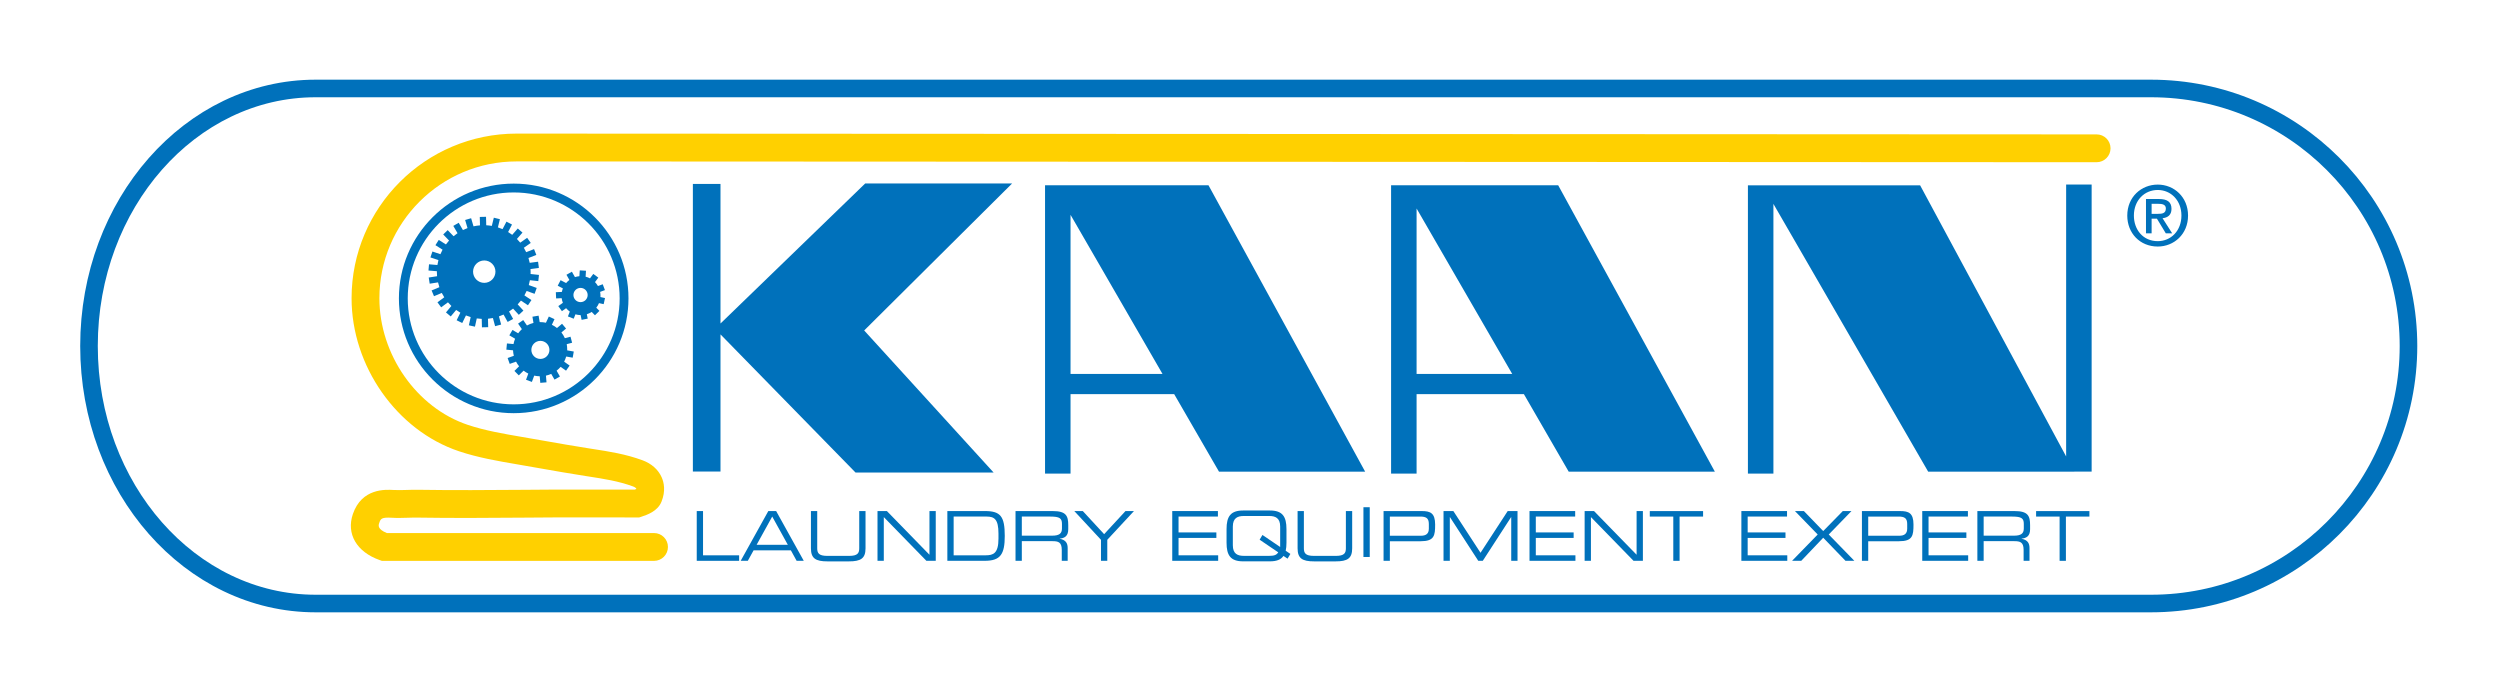 <?xml version="1.0" encoding="UTF-8" standalone="no"?>
<!DOCTYPE svg PUBLIC "-//W3C//DTD SVG 1.1//EN" "http://www.w3.org/Graphics/SVG/1.1/DTD/svg11.dtd">
<svg width="100%" height="100%" viewBox="0 0 506 141" version="1.1" xmlns="http://www.w3.org/2000/svg" xmlns:xlink="http://www.w3.org/1999/xlink" xml:space="preserve" xmlns:serif="http://www.serif.com/" style="fill-rule:evenodd;clip-rule:evenodd;stroke-miterlimit:10;">
    <g transform="matrix(1,0,0,1,-784.993,-7585.14)">
        <g transform="matrix(1.333,0,0,1.333,917.37,7612.18)">
            <path d="M0,64.877L-41.315,64.877L-41.656,64.756C-45.159,63.52 -46.756,60.775 -45.726,57.763C-44.379,53.826 -40.754,54.044 -39.561,54.112C-38.931,54.149 -38.255,54.129 -37.54,54.107C-36.969,54.089 -36.401,54.073 -35.841,54.082C-30.476,54.169 -24.995,54.126 -19.696,54.087C-18.192,54.075 -16.689,54.063 -15.186,54.054C-12.472,54.039 -9.756,54.045 -7.04,54.053C-5.676,54.056 -4.311,54.059 -2.948,54.06C-2.865,54.03 -2.778,53.997 -2.699,53.964C-2.698,53.928 -2.701,53.905 -2.705,53.896C-2.735,53.829 -2.893,53.683 -3.194,53.573C-5.388,52.765 -7.633,52.419 -10.011,52.052L-10.414,51.99C-12.763,51.626 -15.201,51.196 -17.56,50.781L-20.803,50.216C-23.707,49.719 -26.711,49.205 -29.622,48.231C-39.069,45.07 -45.925,35.3 -45.925,25.001C-45.925,11.216 -34.69,0 -20.88,0L219.04,0.121C220.207,0.122 221.152,1.068 221.151,2.234C221.151,3.401 220.205,4.346 219.039,4.346L219.038,4.346L-20.881,4.225C-32.361,4.225 -41.701,13.545 -41.701,25.001C-41.701,33.538 -36.057,41.623 -28.282,44.225C-25.678,45.096 -22.838,45.582 -20.09,46.052L-16.828,46.62C-14.49,47.032 -12.073,47.457 -9.767,47.815L-9.366,47.877C-6.774,48.277 -4.326,48.654 -1.735,49.607C-0.388,50.104 0.639,51.017 1.156,52.18C1.507,52.971 1.788,54.257 1.13,55.894C0.542,57.359 -1.068,57.892 -1.932,58.178L-2.255,58.284L-2.595,58.284C-4.08,58.284 -5.565,58.281 -7.051,58.277C-9.755,58.271 -12.458,58.264 -15.162,58.279C-16.661,58.288 -18.163,58.299 -19.664,58.311C-24.986,58.352 -30.491,58.394 -35.909,58.306C-36.401,58.298 -36.907,58.314 -37.411,58.329C-38.189,58.353 -38.991,58.378 -39.811,58.329C-41.427,58.235 -41.512,58.497 -41.729,59.131C-41.841,59.458 -42.043,60.05 -40.568,60.652L0,60.652C1.167,60.652 2.112,61.598 2.112,62.765C2.112,63.931 1.167,64.877 0,64.877" style="fill:rgb(255,208,0);fill-rule:nonzero;"/>
        </g>
        <g transform="matrix(1.333,0,0,1.333,888.965,7666.98)">
            <path d="M0,-32.175C-8.871,-32.175 -16.088,-24.958 -16.088,-16.087C-16.088,-7.217 -8.871,0 0,0C8.87,0 16.087,-7.217 16.087,-16.087C16.087,-24.958 8.87,-32.175 0,-32.175M0,1.341C-9.61,1.341 -17.429,-6.477 -17.429,-16.087C-17.429,-25.697 -9.61,-33.516 0,-33.516C9.61,-33.516 17.428,-25.697 17.428,-16.087C17.428,-6.477 9.61,1.341 0,1.341" style="fill:rgb(0,113,187);fill-rule:nonzero;"/>
        </g>
        <g transform="matrix(1.333,0,0,1.333,903.936,7644.89)">
            <path d="M0,-0.029C0,0.568 -0.484,1.052 -1.081,1.052C-1.679,1.052 -2.162,0.568 -2.162,-0.029C-2.162,-0.627 -1.679,-1.111 -1.081,-1.111C-0.484,-1.111 0,-0.627 0,-0.029M2.43,1.359L2.634,0.434L1.938,0.279C1.943,0.208 1.946,0.137 1.946,0.065C1.946,-0.13 1.927,-0.32 1.891,-0.503L2.621,-0.776L2.287,-1.664L1.562,-1.393C1.438,-1.611 1.288,-1.812 1.114,-1.991L1.617,-2.671L0.855,-3.234L0.355,-2.559C0.146,-2.668 -0.077,-2.753 -0.312,-2.81L-0.256,-3.714L-1.201,-3.771L-1.256,-2.883C-1.49,-2.864 -1.716,-2.819 -1.931,-2.748L-2.395,-3.569L-3.22,-3.102L-2.774,-2.313C-2.958,-2.177 -3.125,-2.02 -3.273,-1.845L-4.11,-2.282L-4.548,-1.443L-3.762,-1.032C-3.83,-0.862 -3.882,-0.684 -3.918,-0.499L-4.832,-0.458L-4.79,0.489L-3.946,0.451C-3.914,0.697 -3.852,0.932 -3.764,1.155L-4.46,1.653L-3.91,2.425L-3.275,1.971C-3.11,2.167 -2.921,2.34 -2.711,2.488L-2.999,3.222L-2.118,3.569L-1.855,2.901C-1.605,2.976 -1.34,3.018 -1.067,3.023L-0.919,3.742L0.009,3.553L-0.127,2.888C0.136,2.806 0.383,2.688 0.609,2.539L1.108,3.047L1.784,2.382L1.308,1.898C1.475,1.688 1.614,1.454 1.719,1.202L2.43,1.359Z" style="fill:rgb(0,113,187);fill-rule:nonzero;"/>
        </g>
        <g transform="matrix(1.333,0,0,1.333,883.006,7642.55)">
            <path d="M0,-3.519C0.939,-3.519 1.7,-2.758 1.7,-1.819C1.7,-0.88 0.939,-0.119 0,-0.119C-0.938,-0.119 -1.699,-0.88 -1.699,-1.819C-1.699,-2.758 -0.938,-3.519 0,-3.519M2.934,4.69L3.552,5.813L4.383,5.356L3.764,4.232C3.977,4.095 4.182,3.948 4.379,3.789L5.247,4.735L5.946,4.094L5.076,3.148C5.25,2.965 5.415,2.773 5.569,2.572L6.636,3.284L7.163,2.495L6.095,1.784C6.22,1.565 6.335,1.34 6.437,1.108L7.642,1.545L7.966,0.653L6.76,0.217C6.83,-0.025 6.887,-0.271 6.931,-0.522L8.206,-0.383L8.309,-1.326L7.033,-1.465C7.036,-1.562 7.04,-1.66 7.04,-1.758C7.04,-1.914 7.033,-2.068 7.023,-2.221L8.295,-2.39L8.172,-3.33L6.901,-3.161C6.851,-3.411 6.788,-3.656 6.713,-3.895L7.906,-4.361L7.563,-5.245L6.367,-4.779C6.26,-5.008 6.141,-5.231 6.011,-5.446L7.06,-6.182L6.515,-6.959L5.464,-6.222C5.305,-6.419 5.138,-6.608 4.96,-6.786L5.804,-7.75L5.091,-8.376L4.245,-7.411C4.045,-7.564 3.837,-7.708 3.622,-7.839L4.213,-8.976L3.371,-9.414L2.779,-8.277C2.549,-8.378 2.313,-8.468 2.071,-8.544L2.375,-9.788L1.453,-10.014L1.149,-8.768C0.871,-8.816 0.589,-8.85 0.301,-8.865L0.27,-10.151L-0.679,-10.129L-0.648,-8.85C-0.983,-8.823 -1.311,-8.774 -1.632,-8.702L-1.994,-9.934L-2.904,-9.665L-2.541,-8.436C-2.779,-8.348 -3.011,-8.247 -3.237,-8.135L-3.882,-9.244L-4.701,-8.767L-4.056,-7.659C-4.266,-7.517 -4.467,-7.363 -4.66,-7.2L-5.551,-8.125L-6.233,-7.468L-5.343,-6.545C-5.513,-6.358 -5.673,-6.16 -5.822,-5.956L-6.906,-6.642L-7.413,-5.841L-6.331,-5.157C-6.451,-4.936 -6.56,-4.706 -6.657,-4.471L-7.87,-4.88L-8.173,-3.981L-6.959,-3.573C-7.023,-3.331 -7.075,-3.083 -7.113,-2.83L-8.388,-2.939L-8.469,-1.994L-7.19,-1.886C-7.191,-1.843 -7.193,-1.801 -7.193,-1.758C-7.193,-1.546 -7.182,-1.336 -7.164,-1.128L-8.431,-0.93L-8.285,0.007L-7.018,-0.192C-6.963,0.056 -6.894,0.3 -6.813,0.538L-7.995,1.031L-7.631,1.906L-6.448,1.412C-6.335,1.639 -6.209,1.859 -6.073,2.072L-7.105,2.833L-6.544,3.596L-5.511,2.835C-5.348,3.028 -5.174,3.212 -4.991,3.387L-5.813,4.371L-5.087,4.979L-4.265,3.994C-4.06,4.143 -3.848,4.281 -3.629,4.408L-4.194,5.559L-3.343,5.977L-2.779,4.826C-2.546,4.922 -2.307,5.005 -2.062,5.076L-2.336,6.327L-1.412,6.531L-1.137,5.28C-0.889,5.317 -0.637,5.34 -0.382,5.351L-0.352,6.632L0.596,6.611L0.565,5.328C0.82,5.305 1.07,5.27 1.316,5.221L1.649,6.458L2.565,6.212L2.231,4.974C2.472,4.891 2.706,4.797 2.934,4.69" style="fill:rgb(0,113,187);fill-rule:nonzero;"/>
        </g>
        <g transform="matrix(1.333,0,0,1.333,894.368,7653.87)">
            <path d="M0,2.939C-0.759,2.939 -1.372,2.324 -1.372,1.567C-1.372,0.809 -0.759,0.195 0,0.195C0.757,0.195 1.372,0.809 1.372,1.567C1.372,2.324 0.757,2.939 0,2.939M4.07,1.46C4.07,1.199 4.045,0.944 3.999,0.697L4.817,0.479L4.573,-0.437L3.716,-0.209C3.577,-0.522 3.4,-0.815 3.191,-1.081L3.898,-1.673L3.289,-2.399L2.52,-1.756C2.281,-1.947 2.021,-2.112 1.743,-2.247L2.141,-3.099L1.282,-3.5L0.842,-2.557C0.556,-2.62 0.26,-2.654 -0.044,-2.654C-0.065,-2.654 -0.087,-2.653 -0.108,-2.653L-0.273,-3.632L-1.208,-3.473L-1.05,-2.53C-1.4,-2.442 -1.731,-2.309 -2.039,-2.138L-2.607,-2.962L-3.388,-2.423L-2.81,-1.584C-3.019,-1.395 -3.207,-1.183 -3.373,-0.955L-4.238,-1.461L-4.716,-0.643L-3.839,-0.128C-3.947,0.13 -4.028,0.4 -4.082,0.681L-5.079,0.588L-5.167,1.532L-4.152,1.627C-4.141,1.915 -4.1,2.194 -4.033,2.464L-4.975,2.801L-4.656,3.693L-3.696,3.35C-3.566,3.602 -3.41,3.839 -3.233,4.057L-3.945,4.762L-3.277,5.435L-2.552,4.718C-2.33,4.889 -2.09,5.039 -1.835,5.163L-2.181,6.103L-1.292,6.43L-0.938,5.474C-0.668,5.534 -0.387,5.567 -0.1,5.571L-0.016,6.571L0.929,6.492L0.844,5.475C1.123,5.414 1.391,5.324 1.645,5.21L2.144,6.08L2.966,5.608L2.459,4.722C2.683,4.551 2.889,4.356 3.073,4.143L3.894,4.721L4.439,3.945L3.606,3.358C3.735,3.11 3.84,2.847 3.917,2.573L4.903,2.748L5.07,1.816L4.066,1.636C4.068,1.577 4.07,1.519 4.07,1.46" style="fill:rgb(0,113,187);fill-rule:nonzero;"/>
        </g>
        <g transform="matrix(1.333,0,0,1.333,927.287,7698.65)">
            <path d="M0,-7.554L-0.956,-7.554L-0.956,0L5.48,0L5.48,-0.835L0,-0.835L0,-7.554Z" style="fill:rgb(0,113,187);fill-rule:nonzero;"/>
        </g>
        <g transform="matrix(1.333,0,0,1.333,938.133,7691.82)">
            <path d="M0,2.692L2.369,-1.596L4.739,2.692L0,2.692ZM1.775,-2.431L-2.419,5.123L-1.336,5.123L-0.458,3.527L5.198,3.527L6.075,5.123L7.158,5.123L2.965,-2.431L1.775,-2.431Z" style="fill:rgb(0,113,187);fill-rule:nonzero;"/>
        </g>
        <g transform="matrix(1.333,0,0,1.333,958.901,7691.24)">
            <path d="M0,3.651C0,4.382 -0.234,4.81 -1.531,4.81L-4.846,4.81C-6.144,4.81 -6.378,4.382 -6.378,3.651L-6.378,-1.993L-7.333,-1.993L-7.333,3.662C-7.333,5.196 -6.611,5.644 -4.817,5.644L-1.561,5.644C0.234,5.644 0.956,5.196 0.956,3.662L0.956,-1.993L0,-1.993L0,3.651Z" style="fill:rgb(0,113,187);fill-rule:nonzero;"/>
        </g>
        <g transform="matrix(1.333,0,0,1.333,973.116,7689.8)">
            <path d="M0,5.718L-6.466,-0.918L-7.889,-0.918L-7.889,6.636L-6.933,6.636L-6.933,0L-0.468,6.636L0.955,6.636L0.955,-0.918L0,-0.918L0,5.718Z" style="fill:rgb(0,113,187);fill-rule:nonzero;"/>
        </g>
        <g transform="matrix(1.333,0,0,1.333,987.084,7693.07)">
            <path d="M0,0.814C0,3.078 -0.8,3.35 -1.96,3.35L-6.807,3.35L-6.807,-2.535L-1.805,-2.535C-0.635,-2.535 0,-2.139 0,0.042L0,0.814ZM-2.057,-3.37L-7.763,-3.37L-7.763,4.184L-2.087,4.184C0.311,4.184 0.955,3.182 0.955,0.407C0.955,-2.577 0.311,-3.37 -2.057,-3.37" style="fill:rgb(0,113,187);fill-rule:nonzero;"/>
        </g>
        <g transform="matrix(1.333,0,0,1.333,999.934,7695.13)">
            <path d="M0,-2.274C0,-1.481 -0.449,-1.178 -1.512,-1.178L-6.095,-1.178L-6.095,-4.079L-1.746,-4.079C-0.341,-4.079 0,-3.808 0,-2.962L0,-2.274ZM-1.405,-4.914L-7.051,-4.914L-7.051,2.64L-6.095,2.64L-6.095,-0.344L-1.433,-0.344C-0.566,-0.344 -0.03,-0.198 -0.03,0.981L-0.03,2.64L0.867,2.64L0.867,0.71C0.867,0.022 0.633,-0.521 -0.341,-0.709L-0.341,-0.73C0.39,-0.803 0.955,-1.095 0.955,-2.159L0.955,-2.774C0.955,-4.194 0.633,-4.914 -1.405,-4.914" style="fill:rgb(0,113,187);fill-rule:nonzero;"/>
        </g>
        <g transform="matrix(1.333,0,0,1.333,1008.47,7693.98)">
            <path d="M0,-0.544L-3.237,-4.049L-4.525,-4.049L-0.478,0.312L-0.478,3.505L0.478,3.505L0.478,0.312L4.525,-4.049L3.238,-4.049L0,-0.544Z" style="fill:rgb(0,113,187);fill-rule:nonzero;"/>
        </g>
        <g transform="matrix(1.333,0,0,1.333,1023.53,7693.21)">
            <path d="M0,0.604L5.744,0.604L5.744,-0.231L0,-0.231L0,-2.641L5.978,-2.641L5.978,-3.475L-0.956,-3.475L-0.956,4.079L6.017,4.079L6.017,3.244L0,3.244L0,0.604Z" style="fill:rgb(0,113,187);fill-rule:nonzero;"/>
        </g>
        <g transform="matrix(1.333,0,0,1.333,1044.1,7691.37)">
            <path d="M0,3.361L-2.692,1.535L-3.12,2.255L-0.292,4.175C-0.566,4.592 -0.926,4.707 -1.658,4.707L-5.528,4.707C-6.446,4.707 -7.188,4.415 -7.188,3.1L-7.188,0.262C-7.188,-1.053 -6.446,-1.345 -5.528,-1.345L-1.658,-1.345C-0.74,-1.345 0,-1.053 0,0.262L0,3.361ZM0.956,2.714L0.956,0.648C0.956,-1.262 0.352,-2.18 -1.56,-2.18L-5.627,-2.18C-7.538,-2.18 -8.142,-1.262 -8.142,0.648L-8.142,2.714C-8.142,4.623 -7.538,5.541 -5.627,5.541L-1.56,5.541C-0.517,5.541 0.127,5.27 0.498,4.717L1.121,5.134L1.55,4.415L0.839,3.934C0.917,3.59 0.956,3.184 0.956,2.714" style="fill:rgb(0,113,187);fill-rule:nonzero;"/>
        </g>
        <g transform="matrix(1.333,0,0,1.333,1057.4,7691.24)">
            <path d="M0,3.651C0,4.382 -0.234,4.81 -1.531,4.81L-4.846,4.81C-6.143,4.81 -6.378,4.382 -6.378,3.651L-6.378,-1.993L-7.333,-1.993L-7.333,3.662C-7.333,5.196 -6.612,5.644 -4.817,5.644L-1.56,5.644C0.234,5.644 0.956,5.196 0.956,3.662L0.956,-1.993L0,-1.993L0,3.651Z" style="fill:rgb(0,113,187);fill-rule:nonzero;"/>
        </g>
        <g transform="matrix(1.333,0,0,1.333,0,4604.56)">
            <rect x="795.913" y="2313.01" width="0.957" height="7.554" style="fill:rgb(0,113,187);"/>
        </g>
        <g transform="matrix(1.333,0,0,1.333,1074.19,7695.09)">
            <path d="M0,-2.212C0,-1.43 -0.448,-1.137 -1.209,-1.137L-5.919,-1.137L-5.919,-4.048L-1.288,-4.048C-0.459,-4.048 0,-3.829 0,-2.932L0,-2.212ZM-1.063,-4.883L-6.875,-4.883L-6.875,2.671L-5.919,2.671L-5.919,-0.303L-1.249,-0.303C0.829,-0.303 0.956,-1.148 0.956,-2.828C0.956,-4.591 0.223,-4.883 -1.063,-4.883" style="fill:rgb(0,113,187);fill-rule:nonzero;"/>
        </g>
        <g transform="matrix(1.333,0,0,1.333,1084.65,7690.21)">
            <path d="M0,5.112L-4.124,-1.221L-5.617,-1.221L-5.617,6.333L-4.661,6.333L-4.661,-0.303L-4.641,-0.303L-0.341,6.333L0.343,6.333L4.643,-0.303L4.663,-0.303L4.663,6.333L5.618,6.333L5.618,-1.221L4.125,-1.221L0,5.112Z" style="fill:rgb(0,113,187);fill-rule:nonzero;"/>
        </g>
        <g transform="matrix(1.333,0,0,1.333,1095.84,7693.21)">
            <path d="M0,0.604L5.744,0.604L5.744,-0.231L0,-0.231L0,-2.641L5.978,-2.641L5.978,-3.475L-0.956,-3.475L-0.956,4.079L6.017,4.079L6.017,3.244L0,3.244L0,0.604Z" style="fill:rgb(0,113,187);fill-rule:nonzero;"/>
        </g>
        <g transform="matrix(1.333,0,0,1.333,1116.24,7689.8)">
            <path d="M0,5.718L-6.466,-0.918L-7.89,-0.918L-7.89,6.636L-6.933,6.636L-6.933,0L-0.468,6.636L0.956,6.636L0.956,-0.918L0,-0.918L0,5.718Z" style="fill:rgb(0,113,187);fill-rule:nonzero;"/>
        </g>
        <g transform="matrix(1.333,0,0,1.333,1118.91,7697.54)">
            <path d="M0,-5.885L3.569,-5.885L3.569,0.834L4.525,0.834L4.525,-5.885L8.093,-5.885L8.093,-6.719L0,-6.719L0,-5.885Z" style="fill:rgb(0,113,187);fill-rule:nonzero;"/>
        </g>
        <g transform="matrix(1.333,0,0,1.333,1138.72,7693.21)">
            <path d="M0,0.604L5.743,0.604L5.743,-0.231L0,-0.231L0,-2.641L5.978,-2.641L5.978,-3.475L-0.955,-3.475L-0.955,4.079L6.017,4.079L6.017,3.244L0,3.244L0,0.604Z" style="fill:rgb(0,113,187);fill-rule:nonzero;"/>
        </g>
        <g transform="matrix(1.333,0,0,1.333,1159.73,7698.65)">
            <path d="M0,-7.554L-1.316,-7.554L-4.29,-4.518L-7.224,-7.554L-8.581,-7.554L-5.129,-3.996L-9.019,0L-7.625,0L-4.29,-3.506L-0.906,0L0.439,0L-3.451,-3.996L0,-7.554Z" style="fill:rgb(0,113,187);fill-rule:nonzero;"/>
        </g>
        <g transform="matrix(1.333,0,0,1.333,1171.01,7695.09)">
            <path d="M0,-2.212C0,-1.43 -0.449,-1.137 -1.209,-1.137L-5.919,-1.137L-5.919,-4.048L-1.287,-4.048C-0.459,-4.048 0,-3.829 0,-2.932L0,-2.212ZM-1.063,-4.883L-6.875,-4.883L-6.875,2.671L-5.919,2.671L-5.919,-0.303L-1.248,-0.303C0.828,-0.303 0.955,-1.148 0.955,-2.828C0.955,-4.591 0.224,-4.883 -1.063,-4.883" style="fill:rgb(0,113,187);fill-rule:nonzero;"/>
        </g>
        <g transform="matrix(1.333,0,0,1.333,1175.33,7693.21)">
            <path d="M0,0.604L5.744,0.604L5.744,-0.231L0,-0.231L0,-2.641L5.978,-2.641L5.978,-3.475L-0.956,-3.475L-0.956,4.079L6.017,4.079L6.017,3.244L0,3.244L0,0.604Z" style="fill:rgb(0,113,187);fill-rule:nonzero;"/>
        </g>
        <g transform="matrix(1.333,0,0,1.333,1194.61,7695.13)">
            <path d="M0,-2.274C0,-1.481 -0.448,-1.178 -1.511,-1.178L-6.095,-1.178L-6.095,-4.079L-1.746,-4.079C-0.341,-4.079 0,-3.808 0,-2.962L0,-2.274ZM-1.404,-4.914L-7.05,-4.914L-7.05,2.64L-6.095,2.64L-6.095,-0.344L-1.434,-0.344C-0.566,-0.344 -0.029,-0.198 -0.029,0.981L-0.029,2.64L0.867,2.64L0.867,0.71C0.867,0.022 0.633,-0.521 -0.341,-0.709L-0.341,-0.73C0.39,-0.803 0.956,-1.095 0.956,-2.159L0.956,-2.774C0.956,-4.194 0.633,-4.914 -1.404,-4.914" style="fill:rgb(0,113,187);fill-rule:nonzero;"/>
        </g>
        <g transform="matrix(1.333,0,0,1.333,1197.1,7697.54)">
            <path d="M0,-5.885L3.569,-5.885L3.569,0.834L4.525,0.834L4.525,-5.885L8.094,-5.885L8.094,-6.719L0,-6.719L0,-5.885Z" style="fill:rgb(0,113,187);fill-rule:nonzero;"/>
        </g>
        <g transform="matrix(1.333,0,0,1.333,1203.18,7625.96)">
            <path d="M0,38.684L-22.173,-2.487L-48.319,-2.487L-48.319,41.288L-44.447,41.288L-44.447,0.337L-20.947,40.996L1.245,40.996L1.241,40.988L3.872,40.988L3.872,-2.604L0,-2.604L0,38.684Z" style="fill:rgb(0,113,187);fill-rule:nonzero;"/>
        </g>
        <g transform="matrix(1.333,0,0,1.333,930.821,7652.43)">
            <path d="M0,-1.359L0,-22.553L-4.194,-22.553L-4.194,21.115L0,21.115L0,0.292L20.504,21.267L41.469,21.267L21.817,-0.303L44.282,-22.626L21.975,-22.626L0,-1.359Z" style="fill:rgb(0,113,187);fill-rule:nonzero;"/>
        </g>
        <g transform="matrix(1.333,0,0,1.333,1001.67,7642.81)">
            <path d="M0,13.519L0,-10.646L13.967,13.519L0,13.519ZM20.948,-15.128L-3.872,-15.128L-3.872,28.647L0,28.647L0,16.584L15.739,16.584L22.543,28.355L44.734,28.355L20.948,-15.128Z" style="fill:rgb(0,113,187);fill-rule:nonzero;"/>
        </g>
        <g transform="matrix(1.333,0,0,1.333,1071.71,7642.81)">
            <path d="M0,13.519L0,-11.606L14.523,13.519L0,13.519ZM21.503,-15.128L-3.872,-15.128L-3.872,28.647L0,28.647L0,16.584L16.295,16.584L23.098,28.355L45.29,28.355L21.503,-15.128Z" style="fill:rgb(0,113,187);fill-rule:nonzero;"/>
        </g>
        <g transform="matrix(1.333,0,0,1.333,1220.48,7629.36)">
            <path d="M0,-0.704L0,-2.225L1.031,-2.225C1.547,-2.225 2.162,-2.15 2.162,-1.521C2.162,-0.767 1.596,-0.704 0.956,-0.704L0,-0.704ZM3.018,-1.459C3.018,-2.515 2.376,-2.955 1.119,-2.955L-0.855,-2.955L-0.855,2.251L0,2.251L0,0.025L0.805,0.025L2.15,2.251L3.119,2.251L1.659,-0.038C2.439,-0.126 3.018,-0.516 3.018,-1.459" style="fill:rgb(0,113,187);fill-rule:nonzero;"/>
        </g>
        <g transform="matrix(1.333,0,0,1.333,1221.72,7623.59)">
            <path d="M0,7.772C-2.238,7.772 -3.622,6.024 -3.622,3.886C-3.622,1.598 -2.037,0.001 0,0.001C2.012,0.001 3.597,1.598 3.597,3.886C3.597,6.188 2.012,7.772 0,7.772M0,-0.817C-2.49,-0.817 -4.627,1.057 -4.627,3.886C-4.627,6.565 -2.703,8.589 0,8.589C2.465,8.589 4.602,6.716 4.602,3.886C4.602,1.057 2.465,-0.817 0,-0.817" style="fill:rgb(0,113,187);fill-rule:nonzero;"/>
        </g>
        <g transform="matrix(1.333,0,0,1.333,1272.47,7655.17)">
            <path d="M0,0C0,-21.595 -17.507,-39.103 -39.102,-39.103L-317.776,-39.103C-336.78,-39.103 -352.186,-21.595 -352.186,0C-352.186,21.596 -336.78,39.103 -317.776,39.103L-39.102,39.103C-17.507,39.103 0,21.596 0,0" style="fill:none;fill-rule:nonzero;stroke:rgb(0,113,187);stroke-width:2.67px;"/>
        </g>
    </g>
</svg>
